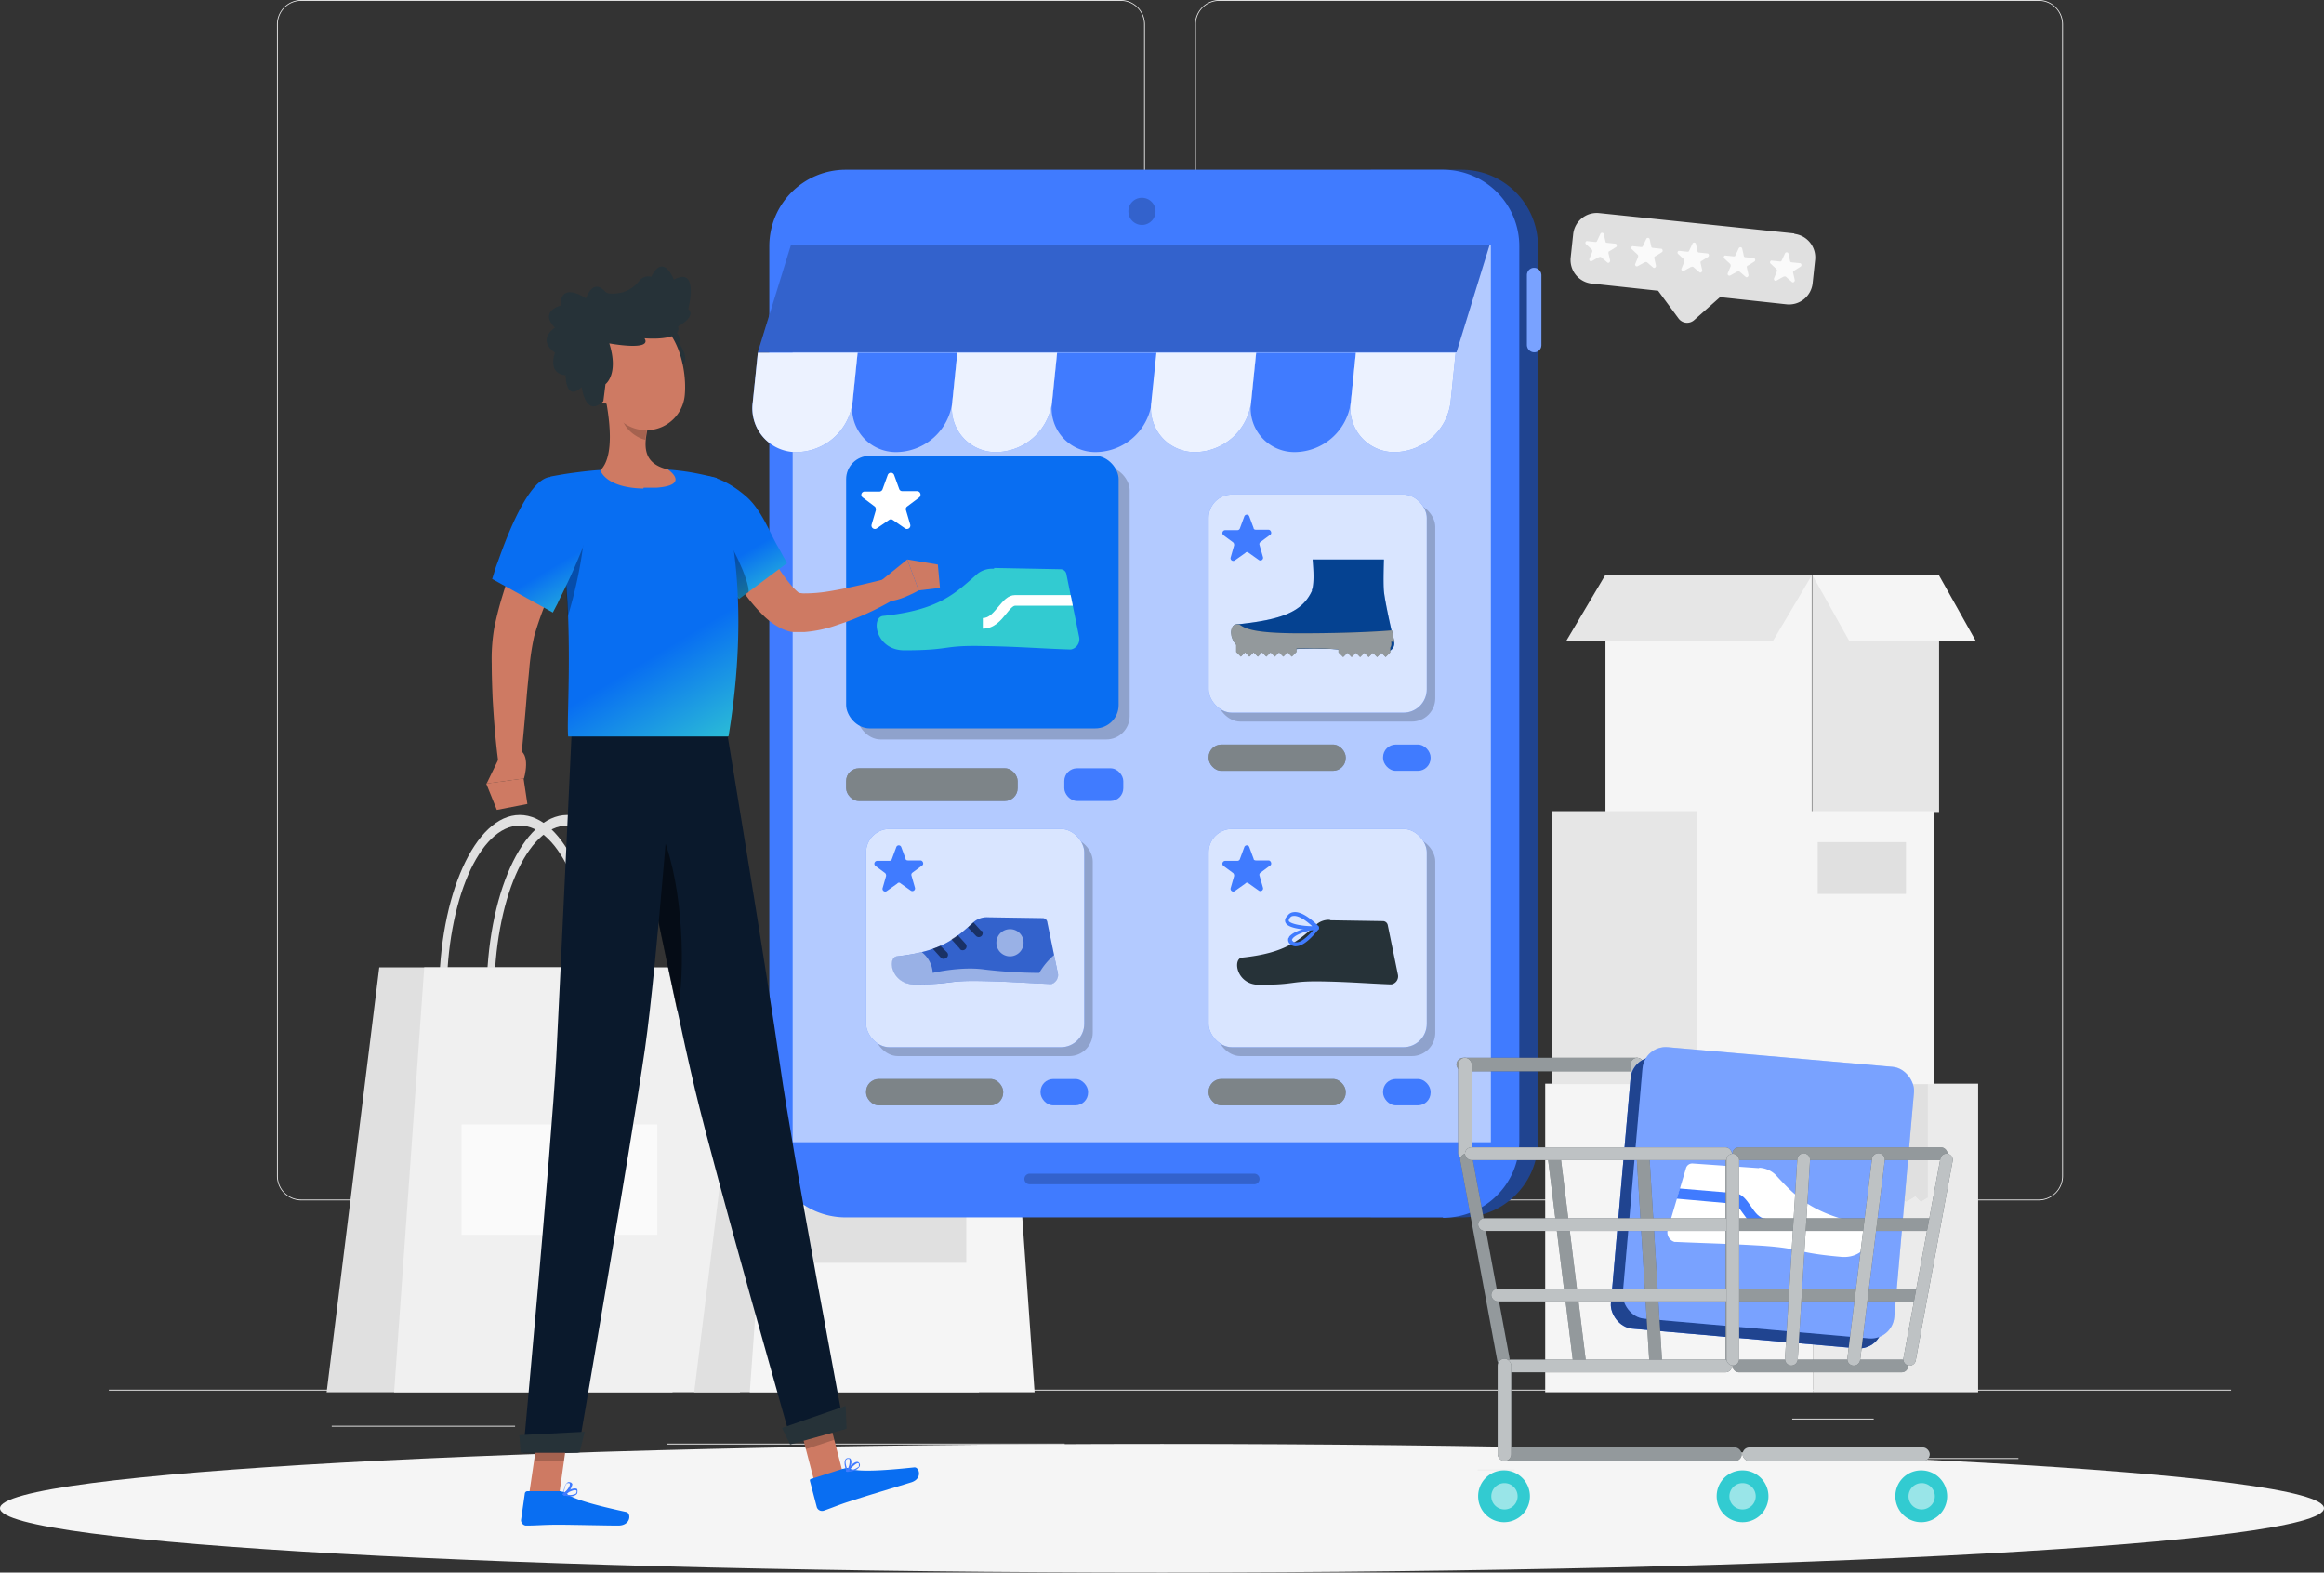 <svg id="ECOM" xmlns="http://www.w3.org/2000/svg" xmlns:xlink="http://www.w3.org/1999/xlink" width="547.544" height="370.47" viewBox="0 0 547.544 370.47">
  <rect x="0" y="0" width="547.544" height="370.47" fill="#333333" stroke="none"/>
  <defs>
    <linearGradient id="linear-gradient" x1="0.361" y1="0.764" x2="0.579" y2="1.231" gradientUnits="objectBoundingBox">
      <stop offset="0" stop-color="#086ef2"/>
      <stop offset="1" stop-color="#32cbd1"/>
    </linearGradient>
  </defs>
  <path id="Path_86544" data-name="Path 86544" d="M590.044,457.35c0,8.316-122.6,15.15-273.772,15.15S42.5,465.749,42.5,457.35,165.1,442.2,316.272,442.2,590.044,448.952,590.044,457.35Z" transform="translate(-42.5 -102.03)" fill="#f5f5f5"/>
  <g id="Group_39421" data-name="Group 39421" transform="translate(25.655 -55)">
    <g id="Background_Complete" data-name="Background Complete">
      <g id="Group_39342" data-name="Group 39342">
        <rect id="Rectangle_10841" data-name="Rectangle 10841" width="33.1" height="0.2" transform="translate(416.8 398.5)" fill="#ebebeb"/>
        <rect id="Rectangle_10842" data-name="Rectangle 10842" width="8.7" height="0.2" transform="translate(322.5 401.2)" fill="#ebebeb"/>
        <rect id="Rectangle_10843" data-name="Rectangle 10843" width="19.2" height="0.2" transform="translate(396.6 389.2)" fill="#ebebeb"/>
        <rect id="Rectangle_10844" data-name="Rectangle 10844" width="43.2" height="0.2" transform="translate(52.5 390.9)" fill="#ebebeb"/>
        <rect id="Rectangle_10845" data-name="Rectangle 10845" width="6.3" height="0.2" transform="translate(104.6 390.9)" fill="#ebebeb"/>
        <rect id="Rectangle_10846" data-name="Rectangle 10846" width="93.7" height="0.2" transform="translate(131.5 395.1)" fill="#ebebeb"/>
        <g id="Group_39341" data-name="Group 39341">
          <path id="Path_85237" data-name="Path 85237" d="M238.4,337.8H45.3a5.763,5.763,0,0,1-5.7-5.7V60.7A5.763,5.763,0,0,1,45.3,55H238.4a5.763,5.763,0,0,1,5.7,5.7V332.1a5.763,5.763,0,0,1-5.7,5.7ZM45.3,55.2a5.484,5.484,0,0,0-5.5,5.5V332.1a5.484,5.484,0,0,0,5.5,5.5H238.4a5.484,5.484,0,0,0,5.5-5.5V60.7a5.484,5.484,0,0,0-5.5-5.5Z" fill="#ebebeb"/>
          <path id="Path_85238" data-name="Path 85238" d="M454.7,337.8H261.6a5.763,5.763,0,0,1-5.7-5.7V60.7a5.763,5.763,0,0,1,5.7-5.7H454.7a5.763,5.763,0,0,1,5.7,5.7V332.1a5.763,5.763,0,0,1-5.7,5.7ZM261.6,55.2a5.484,5.484,0,0,0-5.5,5.5V332.1a5.484,5.484,0,0,0,5.5,5.5H454.7a5.484,5.484,0,0,0,5.5-5.5V60.7a5.484,5.484,0,0,0-5.5-5.5Z" fill="#ebebeb"/>
        </g>
        <rect id="Rectangle_10847" data-name="Rectangle 10847" width="500" height="0.2" transform="translate(0 382.4)" fill="#ebebeb"/>
      </g>
      <g id="Group_39347" data-name="Group 39347">
        <g id="Group_39344" data-name="Group 39344">
          <rect id="Rectangle_10848" data-name="Rectangle 10848" width="63.2" height="72.7" transform="translate(338.4 310.3)" fill="#f5f5f5"/>
          <rect id="Rectangle_10849" data-name="Rectangle 10849" width="38.8" height="72.7" transform="translate(401.6 310.3)" fill="#ebebeb"/>
          <g id="Group_39343" data-name="Group 39343">
            <path id="Path_85239" data-name="Path 85239" d="M417.1,310.3v27.5l1.1-1,1.7,1.3,1.6-1.3,2,1.3,2.1-1.3,1.3,1.3,1.6-1V310.3Z" fill="#e0e0e0"/>
            <path id="Path_85240" data-name="Path 85240" d="M417.1,310.3v27.5l1.1-1,1.7,1.3,1.6-1.3,2,1.3,2.1-1.3,1.3,1.3,1.6-1V310.3Z" fill="#e0e0e0" opacity="0.7"/>
          </g>
        </g>
        <g id="Group_39345" data-name="Group 39345">
          <rect id="Rectangle_10850" data-name="Rectangle 10850" width="48.6" height="55.9" transform="translate(352.6 190.4)" fill="#f5f5f5"/>
          <rect id="Rectangle_10851" data-name="Rectangle 10851" width="29.9" height="55.9" transform="translate(401.3 190.4)" fill="#e6e6e6"/>
          <path id="Path_85241" data-name="Path 85241" d="M392,206.1H343.3l9.3-15.7h48.7Z" fill="#e6e6e6"/>
          <path id="Path_85242" data-name="Path 85242" d="M410.1,206.1h29.8l-8.8-15.7H401.3Z" fill="#f5f5f5"/>
        </g>
        <g id="Group_39346" data-name="Group 39346">
          <rect id="Rectangle_10852" data-name="Rectangle 10852" width="55.9" height="64.3" transform="translate(430.1 310.4) rotate(180)" fill="#f5f5f5"/>
          <rect id="Rectangle_10853" data-name="Rectangle 10853" width="34.3" height="64.3" transform="translate(374.2 310.4) rotate(180)" fill="#e6e6e6"/>
        </g>
        <rect id="Rectangle_10854" data-name="Rectangle 10854" width="20.8" height="12.2" transform="translate(402.6 253.4)" fill="#e0e0e0"/>
      </g>
      <g id="Group_39349" data-name="Group 39349">
        <path id="Path_85243" data-name="Path 85243" d="M397.1,110l-46-4.8a5.586,5.586,0,0,0-6.1,4.9l-.6,5.6a5.586,5.586,0,0,0,4.9,6.1l15.7,1.7,4.8,6.5a2.5,2.5,0,0,0,3.7.4l6.1-5.4,15.7,1.7a5.586,5.586,0,0,0,6.1-4.9l.6-5.6a5.586,5.586,0,0,0-4.9-6.1Z" fill="#e0e0e0"/>
        <g id="Group_39348" data-name="Group 39348">
          <path id="Path_85244" data-name="Path 85244" d="M351,115.6l-1.6.9a.42.42,0,0,1-.6-.5l.7-1.7a.749.749,0,0,0-.1-.5l-1.4-1.3c-.3-.3,0-.8.3-.7l1.9.2c.2,0,.3,0,.4-.2l.8-1.7a.435.435,0,0,1,.8,0l.4,1.8c0,.2.2.3.4.3l1.9.2c.4,0,.5.6.2.8l-1.6,1c-.2,0-.2.3-.2.4l.4,1.8c0,.4-.4.7-.7.4l-1.4-1.2a.446.446,0,0,0-.5,0Z" fill="#fafafa"/>
          <path id="Path_85245" data-name="Path 85245" d="M361.8,116.8l-1.6.9a.42.42,0,0,1-.6-.5l.7-1.7a.749.749,0,0,0-.1-.5l-1.4-1.3c-.3-.3,0-.8.3-.7l1.9.2c.2,0,.3,0,.4-.2l.8-1.7a.435.435,0,0,1,.8,0l.4,1.8c0,.2.2.3.4.3l1.9.2c.4,0,.5.6.2.8l-1.6,1c-.2,0-.2.3-.2.4l.4,1.8c0,.4-.4.7-.7.4l-1.4-1.2a.446.446,0,0,0-.5,0Z" fill="#fafafa"/>
          <path id="Path_85246" data-name="Path 85246" d="M372.7,117.9l-1.6.9a.42.42,0,0,1-.6-.5l.7-1.7a.749.749,0,0,0-.1-.5l-1.4-1.3c-.3-.3,0-.8.3-.7l1.9.2c.2,0,.3,0,.4-.2l.8-1.7a.435.435,0,0,1,.8,0l.4,1.8c0,.2.2.3.4.3l1.9.2c.4,0,.5.6.2.8l-1.6,1c-.2,0-.2.3-.2.4l.4,1.8c0,.4-.4.7-.7.4l-1.4-1.2a.446.446,0,0,0-.5,0Z" fill="#fafafa"/>
          <path id="Path_85247" data-name="Path 85247" d="M383.6,119l-1.6.9a.42.42,0,0,1-.6-.5l.7-1.7a.749.749,0,0,0-.1-.5l-1.4-1.3c-.3-.3,0-.8.3-.7l1.9.2c.2,0,.3,0,.4-.2l.8-1.7a.435.435,0,0,1,.8,0l.4,1.8c0,.2.2.3.4.3l1.9.2c.4,0,.5.6.2.8l-1.6,1c-.2,0-.2.3-.2.4l.4,1.8c0,.4-.4.7-.7.4l-1.4-1.2a.446.446,0,0,0-.5,0Z" fill="#fafafa"/>
          <path id="Path_85248" data-name="Path 85248" d="M394.5,120.2l-1.6.9a.42.42,0,0,1-.6-.5l.7-1.7a.749.749,0,0,0-.1-.5l-1.4-1.3c-.3-.3,0-.8.3-.7l1.9.2c.2,0,.3,0,.4-.2l.8-1.7a.435.435,0,0,1,.8,0l.4,1.8c0,.2.2.3.4.3l1.9.2c.4,0,.5.6.2.8l-1.6,1c-.2,0-.2.3-.2.4l.4,1.8c0,.4-.4.7-.7.4l-1.4-1.2a.446.446,0,0,0-.5,0Z" fill="#fafafa"/>
        </g>
      </g>
      <g id="Group_39352" data-name="Group 39352">
        <g id="Group_39350" data-name="Group 39350">
          <path id="Path_85249" data-name="Path 85249" d="M89,289.2h1.8c0-21.9,7.7-39.7,17.2-39.7s17.2,17.8,17.2,39.7H127c0-23.3-8.5-42.2-19-42.2S89,265.9,89,289.2Z" fill="#e0e0e0"/>
          <path id="Path_85250" data-name="Path 85250" d="M77.8,289.2h1.8c0-21.9,7.7-39.7,17.2-39.7S114,267.3,114,289.2h1.8c0-23.3-8.5-42.2-19-42.2S77.8,265.9,77.8,289.2Z" fill="#e0e0e0"/>
          <path id="Path_85251" data-name="Path 85251" d="M63.7,282.9h62L132.8,383H51.3Z" fill="#e0e0e0"/>
          <path id="Path_85252" data-name="Path 85252" d="M74.3,282.9h67.3L148.7,383H67.2Z" fill="#f0f0f0"/>
          <rect id="Rectangle_10855" data-name="Rectangle 10855" width="46.1" height="26" transform="translate(129.2 345.9) rotate(180)" fill="#fafafa"/>
        </g>
        <g id="Group_39351" data-name="Group 39351">
          <path id="Path_85253" data-name="Path 85253" d="M168.9,305.8h1.5c0-18,6.4-32.7,14.2-32.7s14.2,14.7,14.2,32.7h1.5c0-19.1-7-34.7-15.6-34.7s-15.6,15.6-15.6,34.7Z" fill="#e0e0e0"/>
          <path id="Path_85254" data-name="Path 85254" d="M159.7,305.8h1.5c0-18,6.4-32.7,14.2-32.7s14.2,14.7,14.2,32.7h1.5c0-19.1-7-34.7-15.6-34.7s-15.6,15.6-15.6,34.7Z" fill="#e0e0e0"/>
          <path id="Path_85255" data-name="Path 85255" d="M148.1,300.6h51L205,383H137.9Z" fill="#e0e0e0"/>
          <path id="Path_85256" data-name="Path 85256" d="M156.9,300.6h55.4l5.8,82.4H151Z" fill="#f5f5f5"/>
          <rect id="Rectangle_10856" data-name="Rectangle 10856" width="37.9" height="21.4" transform="translate(202 352.5) rotate(180)" fill="#e0e0e0"/>
        </g>
      </g>
    </g>
    <g id="Device">
      <g id="Group_39362" data-name="Group 39362">
        <g id="Group_39360" data-name="Group 39360">
          <g id="Group_39355" data-name="Group 39355">
            <g id="Group_39354" data-name="Group 39354">
              <path id="Path_85257" data-name="Path 85257" d="M318.7,95H297.3V341.8h21.4a17.989,17.989,0,0,0,18-18V113A17.989,17.989,0,0,0,318.7,95Z" fill="#204490"/>
              <g id="Group_39353" data-name="Group 39353">
                <path id="Path_85258" data-name="Path 85258" d="M334.1,119.8a1.685,1.685,0,0,1,1.7-1.7,1.752,1.752,0,0,1,1.7,1.7v16.5a1.685,1.685,0,0,1-1.7,1.7,1.752,1.752,0,0,1-1.7-1.7Z" fill="#407bff"/>
                <path id="Path_85259" data-name="Path 85259" d="M334.1,119.8a1.685,1.685,0,0,1,1.7-1.7,1.752,1.752,0,0,1,1.7,1.7v16.5a1.685,1.685,0,0,1-1.7,1.7,1.752,1.752,0,0,1-1.7-1.7Z" fill="#fff" opacity="0.3"/>
              </g>
            </g>
            <path id="Path_85260" data-name="Path 85260" d="M314.3,341.8H173.6a17.989,17.989,0,0,1-18-18V113a17.989,17.989,0,0,1,18-18H314.3a17.989,17.989,0,0,1,18,18V323.9a17.989,17.989,0,0,1-18,18Z" fill="#407bff"/>
          </g>
          <rect id="Rectangle_10857" data-name="Rectangle 10857" width="164.5" height="211.5" transform="translate(325.6 324.1) rotate(180)" fill="#fff" opacity="0.6"/>
          <path id="Path_85261" data-name="Path 85261" d="M240.2,104.8a3.2,3.2,0,1,0,3.2-3.2A3.159,3.159,0,0,0,240.2,104.8Z" opacity="0.2"/>
          <g id="Group_39359" data-name="Group 39359">
            <g id="Group_39356" data-name="Group 39356">
              <path id="Path_85262" data-name="Path 85262" d="M269.1,149.8a10.312,10.312,0,0,0,10.5,11.7,13.425,13.425,0,0,0,13-11.7l1.2-11.7H270.3Z" fill="#407bff"/>
              <path id="Path_85263" data-name="Path 85263" d="M222.2,149.8a10.312,10.312,0,0,0,10.5,11.7,13.425,13.425,0,0,0,13-11.7l1.2-11.7H223.4Z" fill="#407bff"/>
              <path id="Path_85264" data-name="Path 85264" d="M175.2,149.8a10.312,10.312,0,0,0,10.5,11.7,13.425,13.425,0,0,0,13-11.7l1.2-11.7H176.4Z" fill="#407bff"/>
            </g>
            <g id="Group_39357" data-name="Group 39357">
              <path id="Path_85265" data-name="Path 85265" d="M292.6,149.8a10.312,10.312,0,0,0,10.5,11.7,13.425,13.425,0,0,0,13-11.7l1.2-11.7H293.8Z" fill="#407bff"/>
              <path id="Path_85266" data-name="Path 85266" d="M245.6,149.8a10.312,10.312,0,0,0,10.5,11.7,13.425,13.425,0,0,0,13-11.7l1.2-11.7H246.8l-1.2,11.7Z" fill="#407bff"/>
              <path id="Path_85267" data-name="Path 85267" d="M198.7,149.8a10.312,10.312,0,0,0,10.5,11.7,13.425,13.425,0,0,0,13-11.7l1.2-11.7H199.9Z" fill="#407bff"/>
              <path id="Path_85268" data-name="Path 85268" d="M151.7,149.8a10.312,10.312,0,0,0,10.5,11.7,13.425,13.425,0,0,0,13-11.7l1.2-11.7H152.9Z" fill="#407bff"/>
            </g>
            <g id="Group_39358" data-name="Group 39358" opacity="0.9">
              <path id="Path_85269" data-name="Path 85269" d="M292.6,149.8a10.312,10.312,0,0,0,10.5,11.7,13.425,13.425,0,0,0,13-11.7l1.2-11.7H293.8Z" fill="#fff"/>
              <path id="Path_85270" data-name="Path 85270" d="M245.6,149.8a10.312,10.312,0,0,0,10.5,11.7,13.425,13.425,0,0,0,13-11.7l1.2-11.7H246.8l-1.2,11.7Z" fill="#fff"/>
              <path id="Path_85271" data-name="Path 85271" d="M198.7,149.8a10.312,10.312,0,0,0,10.5,11.7,13.425,13.425,0,0,0,13-11.7l1.2-11.7H199.9Z" fill="#fff"/>
              <path id="Path_85272" data-name="Path 85272" d="M151.7,149.8a10.312,10.312,0,0,0,10.5,11.7,13.425,13.425,0,0,0,13-11.7l1.2-11.7H152.9Z" fill="#fff"/>
            </g>
            <path id="Path_85273" data-name="Path 85273" d="M152.9,138H317.5l7.8-25.3H160.7Z" fill="#407bff"/>
            <path id="Path_85274" data-name="Path 85274" d="M152.9,138H317.5l7.8-25.3H160.7Z" opacity="0.2"/>
          </g>
        </g>
        <g id="Group_39361" data-name="Group 39361" opacity="0.2">
          <path id="Path_85275" data-name="Path 85275" d="M269.9,334h-53a1.251,1.251,0,0,1,0-2.5h53a1.251,1.251,0,0,1,0,2.5Z"/>
        </g>
      </g>
    </g>
    <g id="Screen">
      <g id="Group_39366" data-name="Group 39366">
        <g id="Group_39363" data-name="Group 39363">
          <rect id="Rectangle_10858" data-name="Rectangle 10858" width="64.2" height="64.2" rx="5.5" transform="translate(176.3 165)" opacity="0.2"/>
          <rect id="Rectangle_10859" data-name="Rectangle 10859" width="64.2" height="64.2" rx="5.5" transform="translate(173.7 162.4)" fill="#096ef2"/>
        </g>
        <path id="Path_85276" data-name="Path 85276" d="M183.8,177.5l-2.9,2a.806.806,0,0,1-1.2-.9l1-3.4c0-.3,0-.7-.3-.9l-2.8-2.1a.774.774,0,0,1,.5-1.4h3.5a.858.858,0,0,0,.7-.6l1.2-3.3a.8.8,0,0,1,1.5,0l1.2,3.3a.752.752,0,0,0,.7.5h3.5a.839.839,0,0,1,.5,1.5l-2.8,2.1a.759.759,0,0,0-.3.9l1,3.4a.806.806,0,0,1-1.2.9l-2.9-2A.75.75,0,0,0,183.8,177.5Z" fill="#fff"/>
        <g id="Group_39364" data-name="Group 39364">
          <path id="Path_85277" data-name="Path 85277" d="M208.5,188.8l15.7.3a1.4,1.4,0,0,1,1.4,1.2l3,14.8a2.478,2.478,0,0,1-1.9,2.9h-.5c-6.5-.2-12.3-.7-20.4-.8-9.6-.2-7.2,1-18.4,1-6.8,0-7.9-7.8-5-8.1,13.2-1.4,17-5.3,22.2-9.9a5.619,5.619,0,0,1,4-1.2Z" fill="#32cbd1"/>
          <path id="Path_85278" data-name="Path 85278" d="M205.9,203.1c2.7,0,4.3-2,5.6-3.6.7-.9,1.5-1.8,2-1.8h13.6l-.5-2.5H213.5c-1.7,0-2.8,1.4-3.9,2.7-1.2,1.4-2.2,2.7-3.7,2.7v2.5Z" fill="#fff"/>
        </g>
        <g id="Group_39365" data-name="Group 39365">
          <rect id="Rectangle_10860" data-name="Rectangle 10860" width="40.4" height="7.7" rx="3" transform="translate(173.7 236)" fill="#263238"/>
          <rect id="Rectangle_10861" data-name="Rectangle 10861" width="40.4" height="7.7" rx="3" transform="translate(173.7 236)" fill="#fff" opacity="0.4"/>
          <rect id="Rectangle_10862" data-name="Rectangle 10862" width="13.9" height="7.7" rx="3" transform="translate(225.1 236)" fill="#407bff"/>
        </g>
      </g>
      <g id="Group_39371" data-name="Group 39371">
        <g id="Group_39367" data-name="Group 39367">
          <rect id="Rectangle_10863" data-name="Rectangle 10863" width="51.4" height="51.4" rx="5.5" transform="translate(261.1 173.6)" opacity="0.2"/>
          <rect id="Rectangle_10864" data-name="Rectangle 10864" width="51.4" height="51.4" rx="5.5" transform="translate(259.1 171.5)" fill="#407bff"/>
          <rect id="Rectangle_10865" data-name="Rectangle 10865" width="51.4" height="51.4" rx="5.5" transform="translate(259.1 171.5)" fill="#fff" opacity="0.8"/>
          <path id="Path_85279" data-name="Path 85279" d="M267.7,185.3l-2.4,1.7a.636.636,0,0,1-1-.7l.8-2.8a.844.844,0,0,0-.2-.7l-2.3-1.7a.675.675,0,0,1,.4-1.2h2.9a.634.634,0,0,0,.6-.5l1-2.7a.625.625,0,0,1,1.2,0l1,2.7c0,.3.3.4.6.4h2.9c.6,0,.9.9.4,1.2l-2.3,1.7a.618.618,0,0,0-.2.7l.8,2.8a.636.636,0,0,1-1,.7l-2.4-1.7a.483.483,0,0,0-.7,0Z" fill="#407bff"/>
        </g>
        <g id="Group_39368" data-name="Group 39368">
          <rect id="Rectangle_10866" data-name="Rectangle 10866" width="32.3" height="6.2" rx="3" transform="translate(259.1 230.4)" fill="#263238"/>
          <rect id="Rectangle_10867" data-name="Rectangle 10867" width="32.3" height="6.2" rx="3" transform="translate(259.1 230.4)" fill="#fff" opacity="0.4"/>
          <rect id="Rectangle_10868" data-name="Rectangle 10868" width="11.2" height="6.2" rx="3" transform="translate(300.2 230.4)" fill="#407bff"/>
        </g>
        <g id="Group_39370" data-name="Group 39370">
          <path id="Path_85280" data-name="Path 85280" d="M283.5,194.1c-2.3,5.1-7.2,6.9-17.8,8-2.3.3-1.4,6.5,4,6.5,9.1,0,7.1-.9,14.8-.8,6.5.1,11.2.5,16.4.7h.4a1.933,1.933,0,0,0,1.5-2.3s-2.1-8.9-2.4-11.9c-.2-1.9,0-7.5,0-7.5H283.6s.6,5.6-.2,7.3Z" fill="#096ef2"/>
          <g id="Group_39369" data-name="Group 39369" opacity="0.4">
            <path id="Path_85281" data-name="Path 85281" d="M283.5,194.1c-2.3,5.1-7.2,6.9-17.8,8-2.3.3-1.4,6.5,4,6.5,9.1,0,7.1-.9,14.8-.8,6.5.1,11.2.5,16.4.7h.4a1.933,1.933,0,0,0,1.5-2.3s-2.1-8.9-2.4-11.9c-.2-1.9,0-7.5,0-7.5H283.6s.6,5.6-.2,7.3Z"/>
          </g>
          <path id="Path_85282" data-name="Path 85282" d="M302.9,206.2s-.3-1.1-.6-2.7c-2.2.2-9.8.7-21.6.7s-13.1-1.3-14.4-2.1h-.7c-1.5.2-1.7,3,0,4.8v1.7l1.1,1.1,1-1,1,1,1-1,1,1,1-1,1,1,1-1,1,1,1-1,1,1,1-1,1,1,1.1-1.1v-.8c1,0,2.4-.1,4.3,0a49.668,49.668,0,0,1,5.6.2v.7l1.1,1.1,1-1,1,1,1-1,1,1,1-1,1,1,1-1,1,1,1-1,1,1,1.1-1.1v-1.1a1.7,1.7,0,0,0,.2-1.4Z" fill="#263238"/>
          <path id="Path_85283" data-name="Path 85283" d="M302.9,206.2s-.3-1.1-.6-2.7c-2.2.2-9.8.7-21.6.7s-13.1-1.3-14.4-2.1h-.7c-1.5.2-1.7,3,0,4.8v1.7l1.1,1.1,1-1,1,1,1-1,1,1,1-1,1,1,1-1,1,1,1-1,1,1,1-1,1,1,1.1-1.1v-.8c1,0,2.4-.1,4.3,0a49.668,49.668,0,0,1,5.6.2v.7l1.1,1.1,1-1,1,1,1-1,1,1,1-1,1,1,1-1,1,1,1-1,1,1,1.1-1.1v-1.1a1.7,1.7,0,0,0,.2-1.4Z" fill="#fff" opacity="0.5"/>
        </g>
      </g>
      <g id="Group_39376" data-name="Group 39376">
        <g id="Group_39372" data-name="Group 39372">
          <rect id="Rectangle_10869" data-name="Rectangle 10869" width="51.4" height="51.4" rx="5.5" transform="translate(261.1 252.4)" opacity="0.2"/>
          <rect id="Rectangle_10870" data-name="Rectangle 10870" width="51.4" height="51.4" rx="5.5" transform="translate(259.1 250.3)" fill="#407bff"/>
          <rect id="Rectangle_10871" data-name="Rectangle 10871" width="51.4" height="51.4" rx="5.5" transform="translate(259.1 250.3)" fill="#fff" opacity="0.8"/>
          <path id="Path_85284" data-name="Path 85284" d="M267.7,263.2l-2.4,1.7a.636.636,0,0,1-1-.7l.8-2.8a.844.844,0,0,0-.2-.7l-2.3-1.7a.675.675,0,0,1,.4-1.2h2.9a.634.634,0,0,0,.6-.5l1-2.7a.625.625,0,0,1,1.2,0l1,2.7c0,.3.3.4.6.4h2.9c.6,0,.9.9.4,1.2l-2.3,1.7a.618.618,0,0,0-.2.7l.8,2.8a.636.636,0,0,1-1,.7l-2.4-1.7a.483.483,0,0,0-.7,0Z" fill="#407bff"/>
        </g>
        <g id="Group_39373" data-name="Group 39373">
          <rect id="Rectangle_10872" data-name="Rectangle 10872" width="32.3" height="6.2" rx="3" transform="translate(259.1 309.2)" fill="#263238"/>
          <rect id="Rectangle_10873" data-name="Rectangle 10873" width="32.3" height="6.2" rx="3" transform="translate(259.1 309.2)" fill="#fff" opacity="0.4"/>
          <rect id="Rectangle_10874" data-name="Rectangle 10874" width="11.2" height="6.2" rx="3" transform="translate(300.2 309.2)" fill="#407bff"/>
        </g>
        <g id="Group_39375" data-name="Group 39375">
          <path id="Path_85285" data-name="Path 85285" d="M287.7,271.8l12.5.2a1.172,1.172,0,0,1,1.1.9l2.4,11.7a1.933,1.933,0,0,1-1.5,2.3h-.4c-5.2-.2-9.8-.6-16.2-.7-7.6-.1-5.7.8-14.6.8-5.4,0-6.3-6.2-4-6.4,10.5-1.1,13.5-4.2,17.6-7.9a4.452,4.452,0,0,1,3.1-1Z" fill="#263238"/>
          <g id="Group_39374" data-name="Group 39374">
            <path id="Path_85286" data-name="Path 85286" d="M277.5,270.9a1.438,1.438,0,0,1-.2.3,1.192,1.192,0,0,0,0,1.3c1,1.6,6.3,1.6,7.4,1.6.2,0,.3-.1.4-.3v-.5c-1.4-1.4-4-3.7-6-3.4a1.882,1.882,0,0,0-1.5,1Zm6.1,2.3c-2.3,0-5.1-.5-5.6-1.2v-.4c.3-.5.6-.8,1-.8,1-.2,2.7.7,4.5,2.4Z" fill="#407bff"/>
            <path id="Path_85287" data-name="Path 85287" d="M278.1,275.7c0,.1-.1.2-.2.3a1.313,1.313,0,0,0,.5,1.5,1.875,1.875,0,0,0,1.6.4c2.3-.3,4.9-3.9,5-4,0-.1.1-.3,0-.4,0-.1-.2-.2-.4-.2-1.7,0-5.6,1-6.6,2.5Zm5.7-1.6c-1,1.1-2.6,2.8-3.9,2.9-.4,0-.7,0-.9-.2-.3-.3-.3-.4-.2-.5.3-.9,3.1-2,5-2.2Z" fill="#407bff"/>
          </g>
        </g>
      </g>
      <g id="Group_39383" data-name="Group 39383">
        <g id="Group_39377" data-name="Group 39377">
          <rect id="Rectangle_10875" data-name="Rectangle 10875" width="51.4" height="51.4" rx="5.5" transform="translate(180.4 252.4)" opacity="0.2"/>
          <rect id="Rectangle_10876" data-name="Rectangle 10876" width="51.4" height="51.4" rx="5.5" transform="translate(178.4 250.3)" fill="#407bff"/>
          <rect id="Rectangle_10877" data-name="Rectangle 10877" width="51.4" height="51.4" rx="5.5" transform="translate(178.4 250.3)" fill="#fff" opacity="0.8"/>
        </g>
        <path id="Path_85288" data-name="Path 85288" d="M185.7,263.2l-2.4,1.7a.636.636,0,0,1-1-.7l.8-2.8a.844.844,0,0,0-.2-.7l-2.3-1.7a.675.675,0,0,1,.4-1.2h2.9a.634.634,0,0,0,.6-.5l1-2.7a.625.625,0,0,1,1.2,0l1,2.7c0,.3.3.4.6.4h2.9c.6,0,.9.9.4,1.2l-2.3,1.7a.618.618,0,0,0-.2.7l.8,2.8a.636.636,0,0,1-1,.7l-2.4-1.7a.483.483,0,0,0-.7,0Z" fill="#407bff"/>
        <g id="Group_39378" data-name="Group 39378">
          <rect id="Rectangle_10878" data-name="Rectangle 10878" width="32.3" height="6.2" rx="3" transform="translate(178.4 309.2)" fill="#263238"/>
          <rect id="Rectangle_10879" data-name="Rectangle 10879" width="32.3" height="6.2" rx="3" transform="translate(178.4 309.2)" fill="#fff" opacity="0.4"/>
          <rect id="Rectangle_10880" data-name="Rectangle 10880" width="11.2" height="6.2" rx="3" transform="translate(219.5 309.2)" fill="#407bff"/>
        </g>
        <g id="Group_39382" data-name="Group 39382">
          <g id="Group_39381" data-name="Group 39381">
            <path id="Path_85289" data-name="Path 85289" d="M207.1,271.1l12.9.2a1.09,1.09,0,0,1,1.1,1l2.5,12.1a2.122,2.122,0,0,1-1.5,2.4h-.4c-5.3-.2-10.1-.6-16.8-.7-7.9-.1-5.9.8-15.1.8-5.6,0-6.5-6.4-4.1-6.6,10.8-1.2,13.9-4.4,18.2-8.2a4.7,4.7,0,0,1,3.2-1Z" fill="#407bff"/>
            <g id="Group_39379" data-name="Group 39379" opacity="0.2">
              <path id="Path_85290" data-name="Path 85290" d="M207.1,271.1l12.9.2a1.09,1.09,0,0,1,1.1,1l2.5,12.1a2.122,2.122,0,0,1-1.5,2.4h-.4c-5.3-.2-10.1-.6-16.8-.7-7.9-.1-5.9.8-15.1.8-5.6,0-6.5-6.4-4.1-6.6,10.8-1.2,13.9-4.4,18.2-8.2a4.7,4.7,0,0,1,3.2-1Z"/>
            </g>
            <path id="Path_85291" data-name="Path 85291" d="M222.1,286.8a1.916,1.916,0,0,0,1.5-2.4l-.9-4.4a16.066,16.066,0,0,0-3.5,4.2,111.2,111.2,0,0,1-12.9-.8c-5.6-.8-12.2.8-12.2.8a6.684,6.684,0,0,0-2.6-4.9,39.992,39.992,0,0,1-5.9,1c-2.4.3-1.5,6.6,4.1,6.6,9.2,0,7.3-.9,15.1-.8,6.7.1,11.4.5,16.8.7h.4Z" fill="#fff" opacity="0.5"/>
            <g id="Group_39380" data-name="Group 39380" opacity="0.5">
              <path id="Path_85292" data-name="Path 85292" d="M205.5,274.3l-1.8-2a15.376,15.376,0,0,0-1.3,1.2l1.9,2a.919.919,0,1,0,1.3-1.3Z"/>
              <path id="Path_85293" data-name="Path 85293" d="M197.4,280.6a.853.853,0,0,0,0-1.3l-1.5-1.5a13.359,13.359,0,0,1-1.8.7l1.9,2.1a.853.853,0,0,0,1.3,0Z"/>
              <path id="Path_85294" data-name="Path 85294" d="M200.5,278.6a.919.919,0,0,0,1.3-1.3l-1.8-2a13.028,13.028,0,0,1-1.5,1l2,2.2Z"/>
            </g>
          </g>
          <path id="Path_85295" data-name="Path 85295" d="M215.5,277.1a3.2,3.2,0,1,1-3.2-3.2A3.159,3.159,0,0,1,215.5,277.1Z" fill="#fff" opacity="0.5"/>
        </g>
      </g>
    </g>
    <g id="Trolley">
      <g id="Group_39414" data-name="Group 39414">
        <g id="Group_39390" data-name="Group 39390">
          <g id="Group_39385" data-name="Group 39385">
            <rect id="Rectangle_10881" data-name="Rectangle 10881" width="44.1" height="3.2" rx="1.6" transform="translate(317.5 304.2)" fill="#263238"/>
            <g id="Group_39384" data-name="Group 39384" opacity="0.5">
              <rect id="Rectangle_10882" data-name="Rectangle 10882" width="44.1" height="3.2" rx="1.6" transform="translate(317.5 304.2)" fill="#fff"/>
            </g>
          </g>
          <g id="Group_39387" data-name="Group 39387">
            <rect id="Rectangle_10883" data-name="Rectangle 10883" width="3.2" height="24.1" rx="1.6" transform="translate(317.9 304.2)" fill="#263238"/>
            <g id="Group_39386" data-name="Group 39386" opacity="0.7">
              <rect id="Rectangle_10884" data-name="Rectangle 10884" width="3.2" height="24.1" rx="1.6" transform="translate(317.9 304.2)" fill="#fff"/>
            </g>
          </g>
          <g id="Group_39389" data-name="Group 39389">
            <rect id="Rectangle_10885" data-name="Rectangle 10885" width="3.2" height="24.1" rx="1.6" transform="translate(358.5 304.2)" fill="#263238"/>
            <g id="Group_39388" data-name="Group 39388" opacity="0.7">
              <rect id="Rectangle_10886" data-name="Rectangle 10886" width="3.2" height="24.1" rx="1.6" transform="translate(358.5 304.2)" fill="#fff"/>
            </g>
          </g>
        </g>
        <g id="Group_39393" data-name="Group 39393">
          <g id="Group_39391" data-name="Group 39391">
            <rect id="Rectangle_10887" data-name="Rectangle 10887" width="64.2" height="64.2" rx="5.5" transform="translate(417.354 373.129) rotate(-175)" fill="#407bff"/>
            <rect id="Rectangle_10888" data-name="Rectangle 10888" width="64.2" height="64.2" rx="5.5" transform="translate(417.354 373.129) rotate(-175)" fill="#204490"/>
            <rect id="Rectangle_10889" data-name="Rectangle 10889" width="64.2" height="64.2" rx="5.5" transform="translate(420.164 370.777) rotate(-175)" fill="#407bff"/>
            <rect id="Rectangle_10890" data-name="Rectangle 10890" width="64.2" height="64.2" rx="5.5" transform="translate(420.164 370.777) rotate(-175)" fill="#fff" opacity="0.3"/>
          </g>
          <g id="Group_39392" data-name="Group 39392">
            <path id="Path_85296" data-name="Path 85296" d="M388.8,330.2l-15.7-1.1a1.539,1.539,0,0,0-1.5,1l-4.3,14.5a2.364,2.364,0,0,0,1.6,3h.5c6.5.3,12.3.4,20.4.9,9.6.7,7.1,1.6,18.3,2.6,6.8.6,8.5-7.1,5.7-7.6-13-2.6-16.5-6.8-21.2-11.8a5.939,5.939,0,0,0-3.8-1.6Z" fill="#fff"/>
            <path id="Path_85297" data-name="Path 85297" d="M390.1,344.6c-2.6-.2-4.1-2.3-5.3-4-.6-.9-1.4-1.9-1.9-2l-13.5-1.2.7-2.4,13,1.1c1.7.1,2.7,1.6,3.7,3,1,1.5,2,2.9,3.5,3l-.2,2.4Z" fill="#407bff"/>
          </g>
        </g>
        <g id="Group_39413" data-name="Group 39413">
          <g id="Group_39398" data-name="Group 39398">
            <g id="Group_39394" data-name="Group 39394">
              <path id="Path_85298" data-name="Path 85298" d="M328.8,376.7h0A1.481,1.481,0,0,0,330,375l-8.7-47a1.481,1.481,0,0,0-1.7-1.2h0a1.481,1.481,0,0,0-1.2,1.7l8.7,47A1.481,1.481,0,0,0,328.8,376.7Z" fill="#263238"/>
              <path id="Path_85299" data-name="Path 85299" d="M346.6,376.7h0a1.5,1.5,0,0,0,1.3-1.7l-5.8-47a1.5,1.5,0,0,0-1.7-1.3h0a1.5,1.5,0,0,0-1.3,1.7l5.8,47A1.5,1.5,0,0,0,346.6,376.7Z" fill="#263238"/>
              <path id="Path_85300" data-name="Path 85300" d="M364.5,376.7h0a1.546,1.546,0,0,0,1.4-1.6l-2.9-47a1.546,1.546,0,0,0-1.6-1.4h0a1.546,1.546,0,0,0-1.4,1.6l2.9,47A1.546,1.546,0,0,0,364.5,376.7Z" fill="#263238"/>
              <rect id="Rectangle_10891" data-name="Rectangle 10891" width="3" height="49.9" rx="1.5" transform="translate(380.9 326.8)" fill="#263238"/>
            </g>
            <g id="Group_39395" data-name="Group 39395" opacity="0.5">
              <path id="Path_85301" data-name="Path 85301" d="M328.8,376.7h0A1.481,1.481,0,0,0,330,375l-8.7-47a1.481,1.481,0,0,0-1.7-1.2h0a1.481,1.481,0,0,0-1.2,1.7l8.7,47A1.481,1.481,0,0,0,328.8,376.7Z" fill="#fff"/>
              <path id="Path_85302" data-name="Path 85302" d="M346.6,376.7h0a1.5,1.5,0,0,0,1.3-1.7l-5.8-47a1.5,1.5,0,0,0-1.7-1.3h0a1.5,1.5,0,0,0-1.3,1.7l5.8,47A1.5,1.5,0,0,0,346.6,376.7Z" fill="#fff"/>
              <path id="Path_85303" data-name="Path 85303" d="M364.5,376.7h0a1.546,1.546,0,0,0,1.4-1.6l-2.9-47a1.546,1.546,0,0,0-1.6-1.4h0a1.546,1.546,0,0,0-1.4,1.6l2.9,47A1.546,1.546,0,0,0,364.5,376.7Z" fill="#fff"/>
              <rect id="Rectangle_10892" data-name="Rectangle 10892" width="3" height="49.9" rx="1.5" transform="translate(380.9 326.8)" fill="#fff"/>
            </g>
            <g id="Group_39396" data-name="Group 39396">
              <rect id="Rectangle_10893" data-name="Rectangle 10893" width="62.9" height="3" rx="1.5" transform="translate(319.5 325.3)" fill="#263238"/>
              <rect id="Rectangle_10894" data-name="Rectangle 10894" width="59.8" height="3" rx="1.5" transform="translate(322.6 342)" fill="#263238"/>
              <rect id="Rectangle_10895" data-name="Rectangle 10895" width="56.7" height="3" rx="1.5" transform="translate(325.7 358.6)" fill="#263238"/>
              <rect id="Rectangle_10896" data-name="Rectangle 10896" width="53.6" height="3" rx="1.5" transform="translate(328.8 375.3)" fill="#263238"/>
            </g>
            <g id="Group_39397" data-name="Group 39397" opacity="0.7">
              <rect id="Rectangle_10897" data-name="Rectangle 10897" width="62.9" height="3" rx="1.5" transform="translate(319.5 325.3)" fill="#fff"/>
              <rect id="Rectangle_10898" data-name="Rectangle 10898" width="59.8" height="3" rx="1.5" transform="translate(322.6 342)" fill="#fff"/>
              <rect id="Rectangle_10899" data-name="Rectangle 10899" width="56.7" height="3" rx="1.5" transform="translate(325.7 358.6)" fill="#fff"/>
              <rect id="Rectangle_10900" data-name="Rectangle 10900" width="53.6" height="3" rx="1.5" transform="translate(328.8 375.3)" fill="#fff"/>
            </g>
          </g>
          <g id="Group_39401" data-name="Group 39401">
            <g id="Group_39399" data-name="Group 39399">
              <rect id="Rectangle_10901" data-name="Rectangle 10901" width="50.7" height="3" rx="1.5" transform="translate(382.5 325.3)" fill="#263238"/>
              <rect id="Rectangle_10902" data-name="Rectangle 10902" width="47.6" height="3" rx="1.5" transform="translate(382.5 342)" fill="#263238"/>
              <rect id="Rectangle_10903" data-name="Rectangle 10903" width="44.5" height="3" rx="1.5" transform="translate(382.5 358.6)" fill="#263238"/>
              <rect id="Rectangle_10904" data-name="Rectangle 10904" width="41.4" height="3" rx="1.5" transform="translate(382.5 375.3)" fill="#263238"/>
            </g>
            <g id="Group_39400" data-name="Group 39400" opacity="0.5">
              <rect id="Rectangle_10905" data-name="Rectangle 10905" width="50.7" height="3" rx="1.5" transform="translate(382.5 325.3)" fill="#fff"/>
              <rect id="Rectangle_10906" data-name="Rectangle 10906" width="47.6" height="3" rx="1.5" transform="translate(382.5 342)" fill="#fff"/>
              <rect id="Rectangle_10907" data-name="Rectangle 10907" width="44.5" height="3" rx="1.5" transform="translate(382.5 358.6)" fill="#fff"/>
              <rect id="Rectangle_10908" data-name="Rectangle 10908" width="41.4" height="3" rx="1.5" transform="translate(382.5 375.3)" fill="#fff"/>
            </g>
          </g>
          <g id="Group_39404" data-name="Group 39404">
            <rect id="Rectangle_10909" data-name="Rectangle 10909" width="57.1" height="3.2" rx="1.6" transform="translate(327.6 396)" fill="#263238"/>
            <g id="Group_39402" data-name="Group 39402" opacity="0.5">
              <rect id="Rectangle_10910" data-name="Rectangle 10910" width="57.1" height="3.2" rx="1.6" transform="translate(327.6 396)" fill="#fff"/>
            </g>
            <rect id="Rectangle_10911" data-name="Rectangle 10911" width="44.1" height="3.2" rx="1.6" transform="translate(384.9 396)" fill="#263238"/>
            <g id="Group_39403" data-name="Group 39403" opacity="0.7">
              <rect id="Rectangle_10912" data-name="Rectangle 10912" width="44.1" height="3.2" rx="1.6" transform="translate(384.9 396)" fill="#fff"/>
            </g>
          </g>
          <g id="Group_39406" data-name="Group 39406">
            <rect id="Rectangle_10913" data-name="Rectangle 10913" width="3.2" height="24.1" rx="1.6" transform="translate(327.2 375.1)" fill="#263238"/>
            <g id="Group_39405" data-name="Group 39405" opacity="0.7">
              <rect id="Rectangle_10914" data-name="Rectangle 10914" width="3.2" height="24.1" rx="1.6" transform="translate(327.2 375.1)" fill="#fff"/>
            </g>
          </g>
          <g id="Group_39409" data-name="Group 39409">
            <g id="Group_39407" data-name="Group 39407">
              <path id="Path_85304" data-name="Path 85304" d="M424,376.7h0a1.481,1.481,0,0,1-1.2-1.7l8.7-47a1.481,1.481,0,0,1,1.7-1.2h0a1.481,1.481,0,0,1,1.2,1.7l-8.7,47A1.481,1.481,0,0,1,424,376.7Z" fill="#263238"/>
              <path id="Path_85305" data-name="Path 85305" d="M410.9,376.7h0a1.5,1.5,0,0,1-1.3-1.7l5.8-47a1.5,1.5,0,0,1,1.7-1.3h0a1.5,1.5,0,0,1,1.3,1.7l-5.8,47A1.5,1.5,0,0,1,410.9,376.7Z" fill="#263238"/>
              <path id="Path_85306" data-name="Path 85306" d="M396.3,376.7h0a1.546,1.546,0,0,1-1.4-1.6l2.9-47a1.546,1.546,0,0,1,1.6-1.4h0a1.546,1.546,0,0,1,1.4,1.6l-2.9,47A1.546,1.546,0,0,1,396.3,376.7Z" fill="#263238"/>
              <rect id="Rectangle_10915" data-name="Rectangle 10915" width="3" height="49.9" rx="1.5" transform="translate(381.1 326.8)" fill="#263238"/>
            </g>
            <g id="Group_39408" data-name="Group 39408" opacity="0.7">
              <path id="Path_85307" data-name="Path 85307" d="M424,376.7h0a1.481,1.481,0,0,1-1.2-1.7l8.7-47a1.481,1.481,0,0,1,1.7-1.2h0a1.481,1.481,0,0,1,1.2,1.7l-8.7,47A1.481,1.481,0,0,1,424,376.7Z" fill="#fff"/>
              <path id="Path_85308" data-name="Path 85308" d="M410.9,376.7h0a1.5,1.5,0,0,1-1.3-1.7l5.8-47a1.5,1.5,0,0,1,1.7-1.3h0a1.5,1.5,0,0,1,1.3,1.7l-5.8,47A1.5,1.5,0,0,1,410.9,376.7Z" fill="#fff"/>
              <path id="Path_85309" data-name="Path 85309" d="M396.3,376.7h0a1.546,1.546,0,0,1-1.4-1.6l2.9-47a1.546,1.546,0,0,1,1.6-1.4h0a1.546,1.546,0,0,1,1.4,1.6l-2.9,47A1.546,1.546,0,0,1,396.3,376.7Z" fill="#fff"/>
              <rect id="Rectangle_10916" data-name="Rectangle 10916" width="3" height="49.9" rx="1.5" transform="translate(381.1 326.8)" fill="#fff"/>
            </g>
          </g>
          <g id="Group_39410" data-name="Group 39410">
            <path id="Path_85310" data-name="Path 85310" d="M420.9,407.5a6.1,6.1,0,1,0,6.1-6.1A6.061,6.061,0,0,0,420.9,407.5Z" fill="#32cbd1"/>
            <path id="Path_85311" data-name="Path 85311" d="M424,407.5a3.1,3.1,0,1,0,3.1-3.1A3.116,3.116,0,0,0,424,407.5Z" fill="#fff" opacity="0.5"/>
          </g>
          <g id="Group_39411" data-name="Group 39411">
            <path id="Path_85312" data-name="Path 85312" d="M378.8,407.5a6.1,6.1,0,1,0,6.1-6.1A6.061,6.061,0,0,0,378.8,407.5Z" fill="#32cbd1"/>
            <path id="Path_85313" data-name="Path 85313" d="M381.8,407.5a3.1,3.1,0,1,0,3.1-3.1A3.116,3.116,0,0,0,381.8,407.5Z" fill="#fff" opacity="0.5"/>
          </g>
          <g id="Group_39412" data-name="Group 39412">
            <path id="Path_85314" data-name="Path 85314" d="M322.6,407.5a6.1,6.1,0,1,0,6.1-6.1A6.061,6.061,0,0,0,322.6,407.5Z" fill="#32cbd1"/>
            <path id="Path_85315" data-name="Path 85315" d="M325.7,407.5a3.1,3.1,0,1,0,3.1-3.1A3.116,3.116,0,0,0,325.7,407.5Z" fill="#fff" opacity="0.5"/>
          </g>
        </g>
      </g>
    </g>
    <g id="Character">
      <g id="Group_39419" data-name="Group 39419">
        <path id="Path_85316" data-name="Path 85316" d="M132.7,132.6s2.4,1.1,1.6,3.2c0,0,3.4,4.6,0,5.5l-3.7-7.8,2-.9Z" fill="#263238"/>
        <g id="Group_39415" data-name="Group 39415">
          <path id="Path_85317" data-name="Path 85317" d="M166.2,404l6.7-2.1-4.1-15.8-6.7,2.2Z" fill="#ce7a63"/>
          <path id="Path_85318" data-name="Path 85318" d="M173,401l-7.5,2.4c-.3,0-.4.3-.3.6l1.6,6.1a1.311,1.311,0,0,0,1.6.8c2.6-.9,3.8-1.5,7.1-2.5,2-.7,10.7-3.3,13.6-4.2,2.7-.9,1.8-3.7.6-3.5-5.7.6-12.8,1.2-15.2.3a1.483,1.483,0,0,0-1.3,0Z" fill="#096ef2"/>
          <path id="Path_85319" data-name="Path 85319" d="M162.1,388.3l6.7-2.2,2.1,8.1-6.7,2.2Z" opacity="0.2"/>
          <path id="Path_85320" data-name="Path 85320" d="M145.8,228.5s9.5,57.3,12.3,77.2c3.1,21.9,15.2,85.9,15.2,85.9L160.9,395s-17.7-62-22.8-83.3c-5.5-23.1-17.5-83.3-17.5-83.3h25.1Z" fill="#0a192c"/>
          <path id="Path_85321" data-name="Path 85321" d="M130.5,252c4.9,12.1,5.4,32.8,3.4,41.2-3-13.9-6.4-30.5-9-43.4.9-3.3,2.6-5.2,5.6,2.2Z" opacity="0.5"/>
          <path id="Path_85322" data-name="Path 85322" d="M160.5,395.3l13.3-3.7-.2-5.4-15,5.2Z" fill="#263238"/>
          <path id="Path_85323" data-name="Path 85323" d="M175.8,401.4a6.279,6.279,0,0,1-1.9.3h-.2v-.2c.2-.2,1.6-2.1,2.6-2.1a.55.55,0,0,1,.5.3.75.75,0,0,1,0,.9,2.421,2.421,0,0,1-1.1.8Zm-1.5,0a3.921,3.921,0,0,0,2.4-.9v-.6a.215.215,0,0,0-.2-.2c-.5,0-1.4.9-2,1.6Z" fill="#407bff"/>
          <path id="Path_85324" data-name="Path 85324" d="M173.9,401.7h-.1s-.8-2-.3-2.8a.675.675,0,0,1,.6-.4c.3,0,.6,0,.7.3.4.7-.2,2.4-.7,3h0Zm.1-3c-.1,0-.2.1-.3.2-.3.5,0,1.6.3,2.3a3.847,3.847,0,0,0,.5-2.4s-.1-.2-.4-.1H174Z" fill="#407bff"/>
        </g>
        <path id="Path_85325" data-name="Path 85325" d="M148.2,170.7c1.9,4,3.9,8.1,6,12q1.65,3,3.3,5.7a38.841,38.841,0,0,0,3.6,4.9,15.5,15.5,0,0,0,1.5,1.4h.1c.2,0,.5.1,1,.1a34.495,34.495,0,0,0,6-.5c4.3-.7,8.8-1.8,13.3-2.9l2,4.8a66.7,66.7,0,0,1-13.3,6,29.831,29.831,0,0,1-7.8,1.7h-2.5a4.973,4.973,0,0,1-1.6-.3,11.637,11.637,0,0,1-1.5-.6,16.538,16.538,0,0,1-4-2.9,40.245,40.245,0,0,1-5.1-6.1c-1.5-2.1-2.7-4.2-4-6.3-1.2-2.1-2.4-4.2-3.4-6.4-1.1-2.2-2.1-4.3-3.1-6.6l9.6-4.2Z" fill="#ce7a63"/>
        <path id="Path_85326" data-name="Path 85326" d="M159.6,187.8l-11.1,8.3s-.4-.5-1.1-1.3c-.5-.6-1.2-1.4-1.9-2.3-4.3-5.3-10.6-14.9-10.7-19.6,0-7,7.2-8,15.4-.9,3.5,3.1,5.4,8.2,7.2,11.4.6,1,1.1,2,1.5,2.7a15.71,15.71,0,0,1,.9,1.7Z" fill="url(#linear-gradient)"/>
        <g id="Group_39416" data-name="Group 39416">
          <path id="Path_85328" data-name="Path 85328" d="M99,407.1h7.1l2.3-16.3h-7Z" fill="#ce7a63"/>
          <path id="Path_85329" data-name="Path 85329" d="M106.5,406.3H98.6a.634.634,0,0,0-.6.5l-.9,6.3a1.3,1.3,0,0,0,1.1,1.3c2.8,0,4.1-.2,7.6-.2s11.2.2,14.2.2,3.1-2.9,1.9-3.2c-5.5-1.2-12.3-2.8-14.2-4.4a1.746,1.746,0,0,0-1.2-.4Z" fill="#096ef2"/>
          <path id="Path_85330" data-name="Path 85330" d="M101.4,390.8h7l-1.2,8.4h-7Z" opacity="0.2"/>
          <path id="Path_85331" data-name="Path 85331" d="M133.2,228.2s-4,53.8-6.9,73.9c-3.2,22.1-15.8,95.1-15.8,95.1H97.6s6.6-71.3,7.8-93.1c1.2-23.7,3.6-75.9,3.6-75.9h24.3Z" fill="#0a192c"/>
          <path id="Path_85332" data-name="Path 85332" d="M97,397.2h13.9l1.2-4.9-15.4.8Z" fill="#263238"/>
          <path id="Path_85333" data-name="Path 85333" d="M108.9,407.5a5.823,5.823,0,0,1-1.9-.3.1.1,0,0,1-.1-.1v-.2c.2-.2,2.3-1.5,3.2-1.2.2,0,.3.2.3.5,0,.4,0,.7-.3.9a1.955,1.955,0,0,1-1.4.4Zm-1.4-.5a3.194,3.194,0,0,0,2.5-.1.845.845,0,0,0,.2-.6c0-.1,0-.2-.2-.2-.4-.2-1.7.4-2.5.9Z" fill="#407bff"/>
          <path id="Path_85334" data-name="Path 85334" d="M107.1,407.3h0v-.1s0-2.1.8-2.8a.618.618,0,0,1,.7-.2.634.634,0,0,1,.6.5,4.823,4.823,0,0,1-1.8,2.7h0Zm1.2-2.9a.6.6,0,0,0-.4.1c-.5.4-.6,1.6-.7,2.2.7-.5,1.5-1.6,1.4-2.1,0,0,0-.2-.3-.2Z" fill="#407bff"/>
        </g>
        <path id="Path_85335" data-name="Path 85335" d="M134.7,173.7c2.5-1.7,4.3,2.6,9.3,6.3,2.2,1.6,7.1,12.2,6.7,14.5l-2.1,1.6s-13.9-15.4-13.8-22.4Z" opacity="0.3"/>
        <g id="Group_39417" data-name="Group 39417">
          <path id="Path_85336" data-name="Path 85336" d="M181.8,191.9l6.3-5.1,2.7,7.3s-6.7,3.8-8.3,2Z" fill="#ce7a63"/>
          <path id="Path_85337" data-name="Path 85337" d="M195.3,188l.5,5.5-5,.6-2.7-7.3Z" fill="#ce7a63"/>
        </g>
        <path id="Path_85338" data-name="Path 85338" d="M145.8,228.5H108.2c-.3-3.4.5-14.3,0-28.2a185.471,185.471,0,0,0-3.7-30.7c-.2-.8-.3-1.5-.5-2.3,0,0,1.9-.4,4.6-.8,2.3-.3,5.1-.7,7.9-.8a142.224,142.224,0,0,1,16,0,55.064,55.064,0,0,1,6.8,1c2.4.5,3.9.9,3.9.9s9.3,21.3,2.8,60.8Z" fill="url(#linear-gradient)"/>
        <path id="Path_85340" data-name="Path 85340" d="M108.1,200.3a185.471,185.471,0,0,0-3.7-30.7c2.5-.2,6.8,0,7.5,4.1.8,4.4-.2,14.6-3.8,26.6Z" opacity="0.3"/>
        <path id="Path_85341" data-name="Path 85341" d="M111,176.7,105.3,191l-2.8,7.1c-.9,2.3-1.7,4.7-2.3,6.8a60.723,60.723,0,0,0-1.1,7c-.2,2.5-.5,5-.7,7.6-.4,5.1-.9,10.3-1.4,15.4H91.8c-.7-5.1-1.1-10.3-1.4-15.6-.1-2.6-.2-5.3-.2-7.9a42.975,42.975,0,0,1,.6-8.5,79.376,79.376,0,0,1,2.1-8.1c.8-2.6,1.6-5.1,2.5-7.5,1.8-5,3.7-9.8,5.8-14.7l9.7,4.1Z" fill="#ce7a63"/>
        <path id="Path_85342" data-name="Path 85342" d="M113.1,180.2a146.334,146.334,0,0,1-6.1,14.3c-.5,1-1,2-1.3,2.7-.7,1.3-1.1,2.1-1.1,2.1l-14.3-7.9s.2-.6.5-1.6c.2-.8.6-1.8,1-2.9,2.4-6.8,7.2-18.8,12-19.5,7.1-1,12.2,4.3,9.3,12.8Z" fill="url(#linear-gradient)"/>
        <path id="Path_85344" data-name="Path 85344" d="M125.9,170.1c-9-.2-10.1-4.3-10.1-4.3,3.5-3.4,2.1-12.8,1-18l4.3,3.5,5.8,4.8a20.024,20.024,0,0,0-.4,2.4c-.3,3.2.5,6,5.2,7.1,0,0,5.5,3.7-2.7,4.3h-3Z" fill="#ce7a63"/>
        <path id="Path_85345" data-name="Path 85345" d="M126.8,156.2a20.024,20.024,0,0,0-.4,2.4c-2.2-.4-5.1-2.8-5.4-5a8.067,8.067,0,0,1,0-2.2Z" opacity="0.2"/>
        <path id="Path_85346" data-name="Path 85346" d="M114.9,140.4c1.5,6.8,2,10.9,6.1,14a9.089,9.089,0,0,0,14.7-6.6c.5-6.4-2-16.5-9.2-18.4a9.2,9.2,0,0,0-11.6,10.9Z" fill="#ce7a63"/>
        <path id="Path_85347" data-name="Path 85347" d="M113.3,147.6a7.626,7.626,0,0,0,4.3,2.6c2.2.4,2.6-1.6,1.5-3.6-1-1.7-3.3-4-5.2-3.5s-2.1,2.8-.7,4.5Z" fill="#ce7a63"/>
        <g id="Group_39418" data-name="Group 39418">
          <path id="Path_85348" data-name="Path 85348" d="M92.1,233.2,89,239.6l8.8-1.2s1.8-6.1-1.5-6.8l-4.2,1.6Z" fill="#ce7a63"/>
          <path id="Path_85349" data-name="Path 85349" d="M91.4,245.8l7.2-1.4-.9-6-8.8,1.2Z" fill="#ce7a63"/>
        </g>
        <path id="Path_85350" data-name="Path 85350" d="M117,123.8c-1.3-1.5-3.1-2.3-4.6,1.5,0,0-6-4.2-6,1.7,0,0-5.1,1.3-1.3,5.2,0,0-4.4,2.7,0,5.9,0,0-1.9,4.9,2.5,5.3,0,0,0,6.4,3.8,2.8,0,0,.9,7.4,5.1,3.3l.5-4s3.2-2.3.9-9.6c0,0,10.2,1.9,8.3-1.2,0,0,9,.8,7.9-2.8,0,0,4.4-2.3,2.4-4.1,0,0,2.7-10.2-3.4-6.9,0,0-2.4-6.5-5.3-.7a2.728,2.728,0,0,0-2.8.9,7.572,7.572,0,0,1-4.5,2.9c-1.8.3-3.1.3-3.7-.4Z" fill="#263238"/>
      </g>
    </g>
  </g>
</svg>
